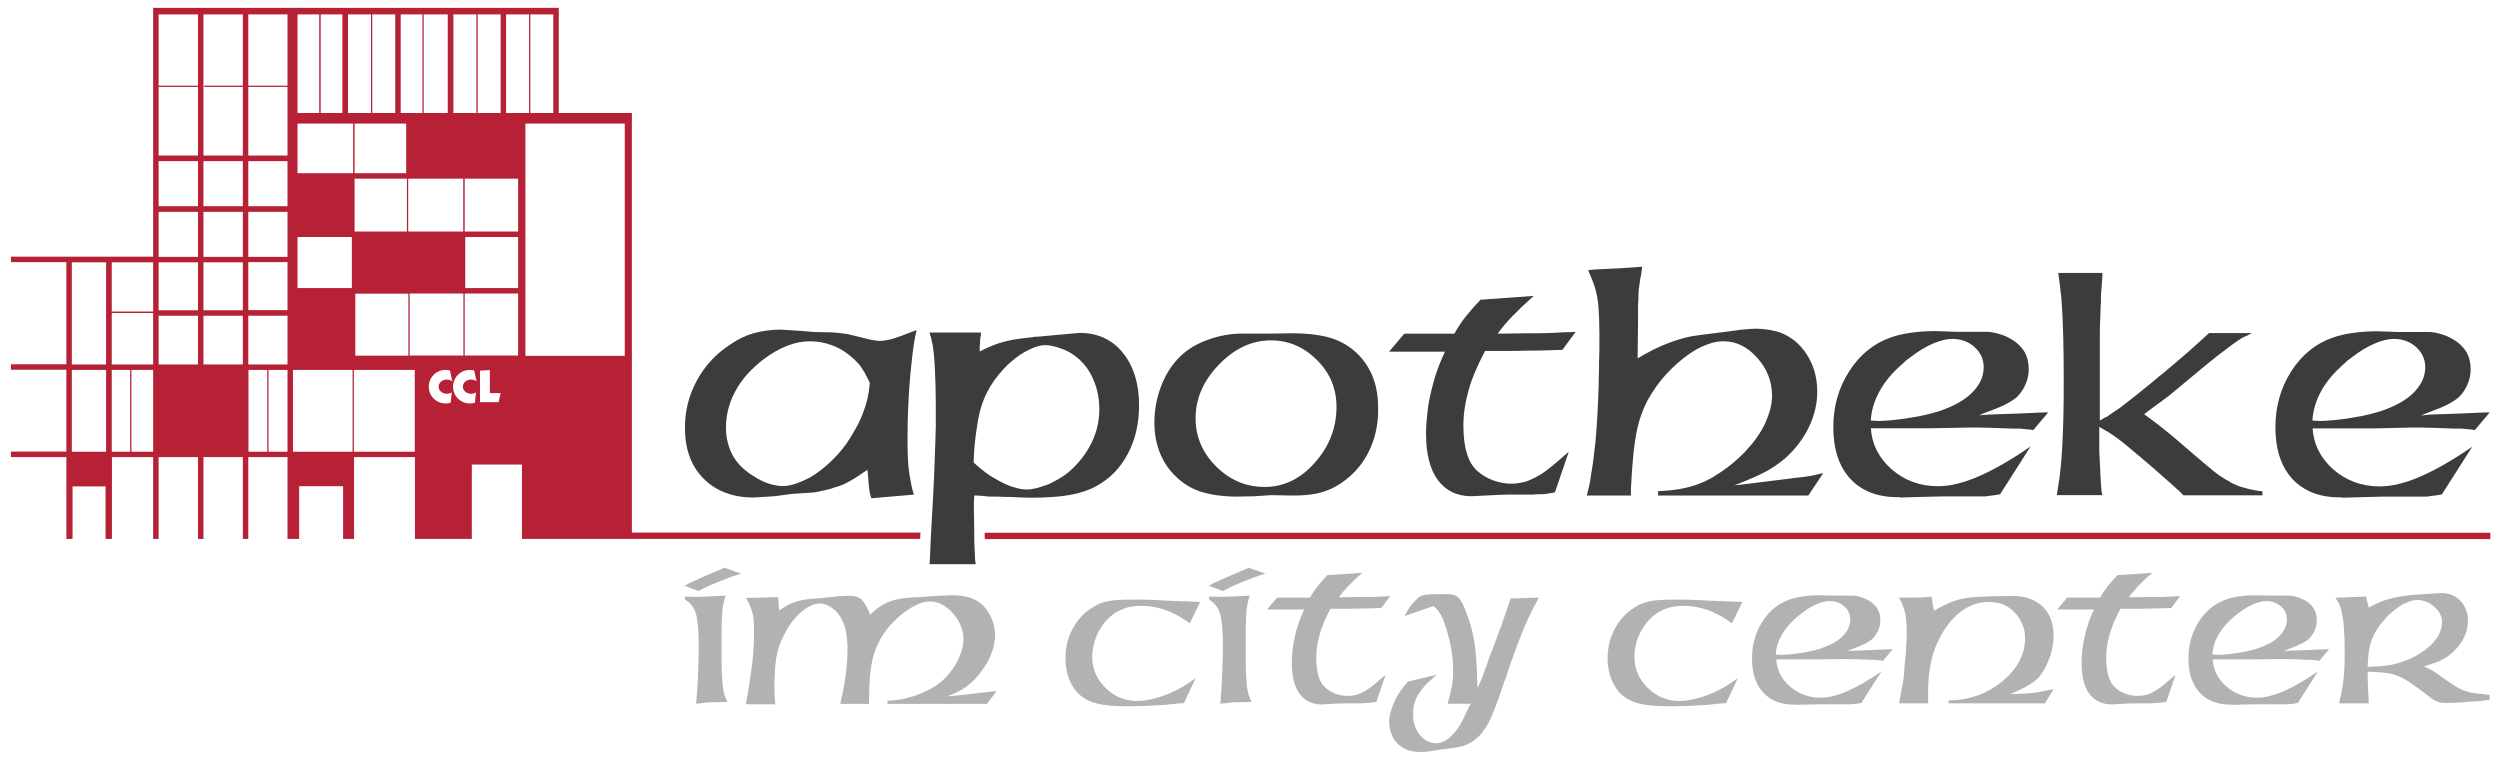 <?xml version="1.0" encoding="utf-8"?>
<!-- Generator: $$$/GeneralStr/196=Adobe Illustrator 27.6.0, SVG Export Plug-In . SVG Version: 6.00 Build 0)  -->
<svg version="1.1" id="Ebene_1" xmlns="http://www.w3.org/2000/svg" xmlns:xlink="http://www.w3.org/1999/xlink" x="0px" y="0px"
	 viewBox="0 0 1371.3 417.4" style="enable-background:new 0 0 1371.3 417.4;" xml:space="preserve">
<style type="text/css">
	.st0{fill:#3C3C3B;}
	.st1{fill:#B2B2B2;}
	.st2{fill:#B62136;}
</style>
<g>
	<path class="st0" d="M500.6,193.7c-0.5,4.1-0.9,8.2-1.3,12.3c-0.5,5.5-0.9,11.1-1.1,16.8c-0.3,5.7-0.4,11.7-0.4,18.1
		c0,4.8,0.1,8.9,0.3,12.3c0.2,3.4,0.6,6.5,1.2,9.5c0.2,1.4,0.5,2.8,0.8,4.2c0.3,1.4,0.7,2.9,1.2,4.4l-23.4,2
		c-0.1-0.6-0.3-1.1-0.4-1.6c-0.1-0.4-0.3-0.9-0.4-1.4c-0.2-1.2-0.4-2.5-0.5-3.8c-0.1-1.3-0.3-2.9-0.4-4.9l-0.4-3.9
		c-2.5,1.7-4.6,3.1-6.3,4.2c-1.7,1.1-3.4,2-5,2.9c-0.7,0.4-1.5,0.7-2.1,1c-0.7,0.3-1.4,0.6-2.1,0.8c-0.4,0.1-0.8,0.2-1.2,0.4
		c-0.4,0.1-0.9,0.2-1.4,0.4c-0.6,0.2-1.3,0.5-2.1,0.7c-0.8,0.2-1.6,0.4-2.3,0.6c-1.6,0.4-3.2,0.7-4.6,1c-1.5,0.3-2.7,0.5-3.5,0.5
		l-10.6,0.7l-10,1.3l-11.5,0.7c-11.4-0.1-20.5-3.6-27.3-10.5c-6.8-6.9-10.1-16.2-10.1-27.9c0-9.2,2.2-17.8,6.6-25.9
		c4.4-8.1,10.6-14.7,18.5-19.8c4.2-2.9,8.5-4.9,12.9-6.1c4.4-1.2,9.3-1.9,14.6-1.9l9.7,0.6l8.6,0.7l9.5,0.2c2.1,0.1,4.2,0.3,6.3,0.6
		c2.1,0.2,4.3,0.7,6.5,1.3l8.9,2.2l4.1,0.6c2.5,0,5.2-0.4,8.1-1.3c2.9-0.9,6.5-2.2,10.7-3.9l2.1-0.7
		C501.7,185.4,501.1,189.6,500.6,193.7z M475.2,206.2c-0.5-1.1-1.1-2.2-1.8-3.2c-0.9-1.5-1.8-2.8-2.8-3.8c-1-1.1-2-2.1-3.2-3.1
		c-0.2-0.2-0.5-0.4-0.7-0.6c-0.2-0.1-0.3-0.2-0.5-0.4c-2.9-2.5-6.2-4.4-10.1-5.8c-3.8-1.4-7.8-2.1-11.7-2.1c-4.2,0-8.5,0.8-12.7,2.5
		c-4.3,1.7-8.6,4.1-12.9,7.4c-6.8,5.2-12,11-15.4,17.4c-3.5,6.4-5.2,13.1-5.2,20.2c0,3.9,0.6,7.5,1.9,11c1.2,3.5,3,6.5,5.4,9.1
		c1.8,2,4,3.8,6.3,5.4c2.4,1.6,4.8,3,7.3,4.1c1.7,0.7,3.5,1.3,5.2,1.7c1.7,0.4,3.3,0.6,4.8,0.6c2.4,0,4.8-0.4,7.4-1.3
		c2.6-0.9,5.3-2.1,8-3.5c4-2.4,7.9-5.4,11.8-9.2c3.9-3.8,7.4-8,10.3-12.8c1.1-1.9,2.2-3.7,3.2-5.5c1-1.8,1.9-3.6,2.6-5.3
		c1.2-3,2.3-6,3.1-9.1c0.8-3.1,1.3-6.4,1.6-9.9C476.4,208.7,475.8,207.3,475.2,206.2z"/>
	<path class="st0" d="M537.9,184.6c-0.1,0.6-0.2,1.2-0.3,1.7c0,0.4,0,0.7,0,1.1s0,0.7,0,1.1c-0.1,0.4-0.2,0.8-0.2,1.2
		c0,0.4,0,0.9,0,1.4v1.7c2-1,3.8-1.9,5.5-2.6c1.7-0.7,3.3-1.4,4.9-1.9c2.3-0.7,4.9-1.4,7.5-1.9c2.7-0.5,6-0.9,10-1.3
		c0.6-0.1,1.2-0.2,1.9-0.3c0.6-0.1,1.2-0.1,1.9-0.1l6.5-0.6l16.5-1.5c9.9,0,17.9,3.6,23.8,10.9c5.9,7.3,8.9,16.9,8.9,28.9
		c0,9.8-2,18.6-6.1,26.4c-4.1,7.8-9.8,13.7-17.1,17.7c-4.3,2.4-9.2,4-14.7,5c-5.5,1-12.6,1.5-21.4,1.5c-0.9,0-2.4,0-4.5-0.1
		c-2.1-0.1-4.5-0.2-7.3-0.3c-1.4,0-2.8,0-4.3-0.1c-1.5-0.1-3-0.1-4.6-0.1c-1.4,0-2.5,0-3.3-0.1c-0.9-0.1-1.7-0.2-2.4-0.3
		c-0.6,0-1.3,0-2-0.1c-0.7-0.1-1.6-0.1-2.7-0.1l-0.2,4.1v3.7l0.2,12.7c0,2.7,0,5.1,0.1,7.2c0.1,2,0.2,4,0.3,5.9c0,0.7,0,1.4,0.1,2
		s0.2,1.3,0.3,2.1h-25.3l0.2-3.5l0.4-9.9l1.3-23.4c0.4-7.4,0.7-14.3,0.9-20.6c0.3-6.3,0.4-12.5,0.6-18.4c0-1.9,0-3.7,0-5.7
		s0-3.8,0-5.7c0-7.1-0.2-13.7-0.5-20c-0.3-6.3-0.8-10.9-1.4-14c-0.1-0.4-0.2-0.7-0.3-1c-0.1-0.3-0.1-0.7-0.1-1
		c-0.1-0.5-0.3-1.1-0.5-1.7c-0.2-0.6-0.4-1.4-0.7-2.2h28.3C538.1,183.2,538,184,537.9,184.6z M540.5,259.1c2.3,1.7,4.6,3.1,7,4.4
		c2.9,1.6,5.6,2.9,8.4,3.7c2.7,0.9,5.2,1.3,7.4,1.3c1.6,0,3.4-0.3,5.5-0.8c2-0.6,4.2-1.3,6.4-2.1c1.9-0.9,3.8-1.9,5.7-3
		c1.9-1.1,3.6-2.3,5.1-3.5c5.5-4.7,9.6-10,12.6-15.9c2.9-5.9,4.4-12.1,4.4-18.5c0-5.8-1-11.2-3.1-16.1c-2-4.9-4.9-8.9-8.5-12
		c-1.4-1.2-2.9-2.3-4.6-3.3c-1.7-0.9-3.4-1.7-5.3-2.3c-1.4-0.5-2.7-0.9-4.1-1.2c-1.4-0.3-2.7-0.5-3.9-0.5c-2,0-4.2,0.5-6.5,1.4
		c-2.3,0.9-4.8,2.2-7.3,3.8c-1.6,1.1-3.2,2.3-4.7,3.6c-1.6,1.3-3.1,2.8-4.6,4.4c-3.7,4-6.7,8.2-9,12.7c-2.3,4.5-3.9,9.5-4.9,15
		c-0.2,1.6-0.5,3.4-0.8,5.3c-0.3,1.9-0.6,3.9-0.8,5.9c-0.3,2.2-0.4,4.4-0.6,6.6c-0.1,2.2-0.2,4.1-0.2,5.7
		C536.1,255.6,538.2,257.4,540.5,259.1z"/>
	<path class="st0" d="M752,245.1c-2.8,6.6-6.9,12.3-12.4,16.9c-0.1,0.1-0.3,0.2-0.5,0.4c-0.2,0.1-0.3,0.2-0.5,0.4
		c-4.2,3.4-8.6,5.7-13.2,7.1c-4.6,1.4-10.2,2-16.9,1.9l-11.5-0.2l-8.9,0.6l-10.2,0.2c-7.8-0.1-14.3-1.1-19.5-2.8
		c-5.2-1.7-9.8-4.6-13.8-8.6c-3.7-3.6-6.5-7.9-8.5-12.9c-1.9-5-2.9-10.3-2.9-16c0-6.7,1.1-13.2,3.4-19.5s5.5-11.6,9.6-15.9
		c4-4.3,9.3-7.8,16-10.2c6.7-2.5,13.6-3.7,20.8-3.5h12.8l12.8-0.2c7.7,0,14.2,0.7,19.6,2.1c5.4,1.4,10.1,3.8,14,7
		c4.3,3.5,7.7,7.9,10.1,13.2c2.4,5.4,3.6,11.3,3.6,17.9C756.2,231,754.8,238.4,752,245.1z M722.4,197.5
		c-7.2-7.2-15.6-10.8-25.3-10.8c-10.4,0-19.9,4.4-28.5,13.3c-8.6,8.9-12.8,18.7-12.8,29.4c0,10.2,3.8,19,11.3,26.5
		c7.6,7.5,16.4,11.2,26.6,11.2c10.4,0,19.6-4.4,27.5-13.3c7.9-8.9,11.9-19.1,11.9-30.7C733.1,213.2,729.6,204.7,722.4,197.5z"/>
	<path class="st0" d="M829.8,173.2c-3.2,3.3-5.9,6.5-8.3,9.8h2.8l13.8-0.2c1.4,0,3.2,0,5.5,0c2.3,0,4.9-0.1,7.9-0.2
		c2.1-0.1,3.9-0.2,5.5-0.3c1.5-0.1,2.9-0.1,4-0.1l3.3-0.2l-7.3,9.9c-3.7,0.1-7,0.2-9.8,0.3c-2.8,0.1-5.5,0.1-8.1,0.1
		c-3.4,0.1-6.9,0.2-10.6,0.2s-8.4,0-13.9,0c-4.2,7.9-7.3,15.2-9.1,21.7c-1.8,6.5-2.8,12.9-2.8,19.1c0,6.1,0.6,11.2,1.9,15.3
		c1.2,4.2,3.1,7.3,5.6,9.6c2.5,2.2,5.3,4,8.6,5.2s6.6,1.9,10,1.9c1.6,0,3.2-0.1,4.7-0.4c1.5-0.2,3-0.6,4.5-1.1
		c2.2-0.9,4.5-2,6.8-3.4c2.3-1.4,4.7-3.2,7.2-5.3l6.3-5.4l2.2-1.9l-7.6,22.3c-0.8,0.1-1.4,0.2-1.9,0.3c-0.5,0.1-1,0.2-1.5,0.3
		c-0.7,0.1-1.5,0.2-2.3,0.3c-0.8,0.1-1.8,0.1-3.1,0.1c-0.6,0-1.3,0-2.1,0.1c-0.8,0.1-1.7,0.1-2.5,0.1c-1.2,0-2.4,0-3.5,0
		c-1.1,0-1.9,0-2.4,0h-6.9l-5.8,0.2l-14,0.7c-7.9-0.1-14-3.1-18.3-9c-4.3-5.9-6.4-14.4-6.4-25.4c0-2.6,0.1-5.2,0.4-7.9
		c0.2-2.7,0.6-5.3,0.9-7.9c0.9-5.1,2.1-10.1,3.6-15.1c1.5-5,3.4-9.6,5.5-14h-30.7l8.4-9.9h27.5c1.7-3.2,3.8-6.4,6.2-9.4
		c2.4-3,5.1-6.1,8.1-9.2l29.2-2.1C836.8,166.3,833,169.9,829.8,173.2z"/>
	<path class="st0" d="M900.2,150.6c-0.4,1.9-0.7,3.4-0.8,4.6c-0.2,1.2-0.3,1.9-0.3,2.1c0,0.1,0,0.2,0,0.4s-0.1,0.2-0.2,0.4
		c0,0.9,0,1.7-0.1,2.5s-0.1,1.8-0.1,3.1c0,0.6,0,1.3-0.1,2.1c-0.1,0.8-0.1,1.7-0.1,2.7c0,1.2,0,2.5,0,3.7c0,1.2,0,2.5,0,3.7
		l-0.2,17.9v2.8c5.8-3.6,11.6-6.5,17.3-8.6c5.7-2.2,11.2-3.6,16.6-4.2l10.2-1.3l8.6-1.1c2.5-0.4,4.8-0.7,6.9-0.8
		c2.1-0.2,3.8-0.3,5.2-0.3c2.5,0,4.9,0.2,7.3,0.6c2.3,0.4,4.4,0.9,6.1,1.5c6.2,2.4,11.1,6.5,14.8,12.4c3.7,5.9,5.5,12.6,5.5,20
		c0,6.1-1.3,12.1-3.9,18c-2.6,5.9-6.3,11.3-11.2,16.2c-2.3,2.4-5.1,4.6-8.4,6.8c-3.2,2.2-6.9,4.1-11,5.9c-1.2,0.5-2.7,1.1-4.4,1.9
		c-1.7,0.7-3.9,1.6-6.6,2.6l8-0.9l19.3-2.4c2-0.2,3.7-0.5,5.3-0.7c1.5-0.2,3-0.3,4.4-0.5c1-0.1,2-0.2,2.9-0.4
		c0.9-0.1,1.8-0.2,2.7-0.4c1-0.2,2-0.5,3-0.7c1-0.2,2-0.4,3.2-0.7l-8.2,12.3h-82.4v-2.4c5.6-0.2,10.3-0.8,14.1-1.6
		c3.8-0.8,7.6-2,11.2-3.6c1-0.5,2-1,3.2-1.6c1.1-0.6,2.2-1.2,3.3-2c5.9-3.6,11.2-7.9,15.9-12.8c4.7-5,8.3-10,10.9-15.3
		c1.2-2.7,2.2-5.4,2.9-8c0.7-2.6,1-5.1,1-7.4c0-7.8-2.7-14.8-8.1-20.8c-5.4-6.1-11.6-9.1-18.5-9.1c-2.5,0-5.1,0.4-7.7,1.3
		c-2.7,0.9-5.4,2.1-8.1,3.7c-4.3,2.6-8.6,6-12.8,10.1c-4.2,4.1-7.9,8.7-11,13.8c-0.5,0.9-1,1.7-1.5,2.5c-0.5,0.8-0.9,1.6-1.3,2.5
		c-2.1,4.2-3.7,8.7-4.8,13.5c-1.1,4.8-2,10.9-2.6,18.5c-0.3,3-0.4,5.6-0.6,7.8c-0.1,2.2-0.2,4.5-0.4,6.7c0,0.6,0,1.3,0,2
		c0,0.7,0,1.5,0,2.2h-24.2c0.5-1.9,0.9-3.7,1.3-5.4c0.4-1.7,0.7-3.5,0.9-5.2c0.5-3,1-6,1.4-9.1c0.4-3.1,0.8-6.6,1.2-10.4
		c0.4-4.3,0.7-9.1,1-14.1c0.3-5.1,0.5-10.5,0.7-16.4c0-1.9,0-3.9,0.1-6c0.1-2.2,0.1-4.4,0.1-6.6c0.1-2.7,0.2-5.5,0.2-8.2
		c0-2.7,0-5.1,0-7.3c0-6.1-0.2-10.9-0.5-14.6c-0.3-3.7-0.9-7.1-1.8-10.3c-0.5-1.6-1-3.2-1.7-4.8c-0.6-1.6-1.4-3.3-2.2-5.2l3.7-0.4
		l12.8-0.6l13.2-0.9L900.2,150.6z"/>
	<path class="st0" d="M1090.9,227.4l16.9-0.6l13.8-0.6h1.9l-8.2,9.7c-0.7-0.1-1.4-0.2-2-0.3c-0.6-0.1-1.1-0.1-1.6-0.1
		c-0.8-0.1-1.6-0.2-2.5-0.3c-0.9-0.1-2.2-0.1-3.8-0.1c-1.2,0-2.7,0-4.4-0.1c-1.7-0.1-4.3-0.2-7.9-0.3c-4.1-0.1-6.9-0.2-8.5-0.2
		c-1.6,0-2.6,0-3.3,0l-21.6,0.4h-33.5c0.6,8.9,4.5,16.5,11.5,22.6c7.1,6.1,15.5,9.2,25.3,9.2c6.6,0,14-1.8,22.3-5.4
		c8.3-3.6,17.8-9,28.5-16.4l-16.7,26.2c-1.4,0.2-2.6,0.4-3.6,0.6c-1,0.1-2.1,0.2-3.1,0.4c-0.7,0.1-1.4,0.2-2,0.2c-0.6,0-1.3,0-2.1,0
		c-0.4,0-0.7,0-1.1,0c-0.4,0-0.8,0-1.1,0h-14.3h-4.8l-8.6,0.2l-14,0.4c-0.2-0.1-0.5-0.2-0.8-0.2s-0.6,0-0.8,0
		c-11,0-19.7-3.4-25.9-10.1c-6.2-6.8-9.3-16.2-9.3-28.4c0-11.3,2.9-21.5,8.7-30.5c5.8-9.1,13.4-15.3,22.8-18.6
		c3.1-1.1,6.8-2,11.2-2.6c4.3-0.6,8.8-0.9,13.4-0.9l5.8,0.2l5,0.2h3.9h13.4c1,0,2,0.1,3.1,0.3c1.1,0.2,2.2,0.5,3.4,0.8
		c2.2,0.6,4.4,1.5,6.5,2.7c2.1,1.2,3.9,2.6,5.4,4.2c1.6,1.7,2.8,3.6,3.5,5.7c0.7,2,1.1,4.4,1.1,7c0,2.7-0.6,5.4-1.7,8
		c-1.1,2.6-2.7,5-4.8,7.1c-1.4,1.2-3.4,2.5-6,3.9c-2.7,1.4-6.4,2.9-11.1,4.6l-3.7,1.5L1090.9,227.4z M1030.4,230.9
		c2.3,0,5-0.2,8.1-0.5c3-0.3,6.1-0.7,9-1.2c3.5-0.5,6.9-1.2,10.2-2c3.3-0.8,6.3-1.7,8.8-2.7c6.9-2.6,12.3-5.9,16-9.9
		c3.7-4,5.6-8.4,5.6-13.2c0-4.3-1.7-8-5-11c-3.3-3-7.4-4.5-12.3-4.5c-3.1,0-6.6,0.9-10.6,2.6c-4,1.7-8,4.2-12.1,7.3
		c-1.2,0.9-2.5,1.8-3.6,2.9c-1.2,1.1-2.4,2.1-3.6,3.3c-4.5,4.2-8,8.8-10.5,13.7c-2.5,4.9-4,9.9-4.2,15L1030.4,230.9z"/>
	<path class="st0" d="M1153,154.1c-0.1,1.1-0.2,2.2-0.2,3.2c-0.1,1.1-0.2,2.2-0.3,3.3c-0.1,1.1-0.1,2.5-0.1,4.1c0,0.9,0,1.8-0.1,2.7
		c-0.1,0.9-0.1,1.9-0.1,2.9c-0.1,2.6-0.2,5.2-0.3,7.7s-0.1,4.7-0.1,6.4v46.3c0.9-0.5,1.6-0.9,2.2-1.3c0.6-0.4,1.2-0.7,1.9-0.9
		c0.1-0.1,0.3-0.2,0.5-0.4c0.2-0.1,0.3-0.2,0.5-0.4c0.7-0.5,1.6-1.1,2.5-1.7c0.9-0.6,2-1.4,3.3-2.2c2.1-1.6,4.6-3.6,7.6-5.9
		c3-2.4,6-4.8,9.1-7.3c0.3-0.2,0.5-0.5,0.8-0.7c0.3-0.2,0.6-0.4,0.8-0.7c1.1-0.9,2.3-1.8,3.4-2.8c1.2-1,2.3-1.9,3.5-2.8
		c0.4-0.4,0.8-0.7,1.2-1.1c0.4-0.4,0.9-0.7,1.4-1.1c3-2.5,6-5.1,9.1-7.8c3.1-2.7,6.4-5.7,9.9-8.9l2.2-2h23.8
		c-0.5,0.1-0.9,0.3-1.3,0.5c-0.4,0.2-0.8,0.4-1.1,0.7c-0.6,0.2-1.2,0.5-1.7,0.7c-0.5,0.2-1,0.5-1.5,0.7c-1.2,0.7-2.5,1.6-3.9,2.6
		c-1.4,1-3.1,2.2-5,3.7c-3.6,2.7-6.9,5.3-10,7.8c-3,2.5-5.8,4.8-8.3,6.9l-13,10.8l-11.4,8.4l-2.2,1.7l2.6,1.9c1.5,1.1,2.8,2.1,4,3
		c1.2,0.9,2.3,1.7,3.3,2.6c0.2,0.1,0.4,0.2,0.6,0.4c0.1,0.1,0.2,0.2,0.4,0.4c1.6,1.2,3.3,2.6,5.2,4.2c1.9,1.6,4.2,3.6,7.1,6.1
		c6.7,5.8,11.7,10,14.9,12.6c3.2,2.6,6.1,4.4,8.7,5.7c0.2,0.2,0.6,0.5,0.9,0.7c0.4,0.2,0.8,0.3,1.1,0.5c0.8,0.4,1.7,0.7,2.6,1.1
		c0.8,0.4,1.7,0.7,2.6,0.9c1.6,0.5,3.3,0.9,5.1,1.3c1.8,0.4,3.8,0.7,5.8,0.9v2.2h-43.3c-0.6-0.6-1.2-1.2-1.9-1.9
		c-0.6-0.6-1.2-1.2-1.9-1.7c-0.1-0.1-0.2-0.2-0.4-0.4c-0.1-0.1-0.3-0.2-0.4-0.4c-2.1-1.9-4.4-3.9-6.8-6c-2.4-2.2-5.7-5-10-8.7
		c-5.1-4.3-9.1-7.7-12-10c-2.9-2.3-5.7-4.2-8.3-5.9c-0.5-0.2-1-0.5-1.5-0.8c-0.5-0.3-1-0.7-1.7-1c-0.1-0.1-0.3-0.2-0.6-0.4
		c-0.3-0.1-0.5-0.2-0.7-0.4V246c0,0.7,0,1.9,0.1,3.3c0.1,1.5,0.2,3.7,0.3,6.5c0.1,1.5,0.2,2.9,0.2,4.1s0.1,2.3,0.2,3.2
		c0,1.4,0.1,2.5,0.2,3.5c0.1,1,0.2,1.9,0.2,2.8c0.1,0.4,0.2,0.7,0.3,1.1c0.1,0.4,0.1,0.7,0.1,1.1h-24.9c0.2-1.5,0.5-2.9,0.7-4.4
		c0.2-1.4,0.4-2.9,0.7-4.4c0.9-7,1.5-14.4,1.8-22.5c0.4-8,0.6-18.2,0.6-30.6c0-10.2-0.1-18.9-0.3-26.2c-0.2-7.3-0.5-13.8-1-19.5
		c0-0.6,0-1.2-0.1-1.9s-0.2-1.2-0.3-1.7c-0.1-1.5-0.3-3-0.5-4.7c-0.2-1.6-0.5-3.6-0.8-6h24.2C1153.3,151.6,1153.1,153,1153,154.1z"
		/>
	<path class="st0" d="M1333.1,227.4l16.9-0.6l13.8-0.6h1.9l-8.2,9.7c-0.7-0.1-1.4-0.2-2-0.3c-0.6-0.1-1.1-0.1-1.6-0.1
		c-0.7-0.1-1.6-0.2-2.5-0.3c-0.9-0.1-2.2-0.1-3.8-0.1c-1.2,0-2.7,0-4.4-0.1c-1.7-0.1-4.3-0.2-7.9-0.3c-4.1-0.1-6.9-0.2-8.5-0.2
		c-1.6,0-2.6,0-3.3,0L1302,235h-33.5c0.6,8.9,4.5,16.5,11.5,22.6c7.1,6.1,15.5,9.2,25.3,9.2c6.6,0,14-1.8,22.3-5.4
		c8.3-3.6,17.8-9,28.5-16.4l-16.7,26.2c-1.4,0.2-2.6,0.4-3.6,0.6c-1.1,0.1-2.1,0.2-3.1,0.4c-0.7,0.1-1.4,0.2-2,0.2s-1.3,0-2,0
		c-0.4,0-0.8,0-1.1,0c-0.4,0-0.7,0-1.1,0h-14.3h-4.8l-8.6,0.2l-13.9,0.4c-0.3-0.1-0.5-0.2-0.8-0.2c-0.3,0-0.6,0-0.8,0
		c-11,0-19.7-3.4-25.9-10.1c-6.2-6.8-9.3-16.2-9.3-28.4c0-11.3,2.9-21.5,8.6-30.5c5.8-9.1,13.4-15.3,22.8-18.6
		c3.1-1.1,6.8-2,11.2-2.6c4.3-0.6,8.8-0.9,13.4-0.9l5.8,0.2l5,0.2h3.9h13.4c1,0,2,0.1,3.2,0.3c1.1,0.2,2.2,0.5,3.3,0.8
		c2.2,0.6,4.4,1.5,6.5,2.7c2.1,1.2,3.9,2.6,5.4,4.2c1.6,1.7,2.8,3.6,3.5,5.7c0.7,2,1.1,4.4,1.1,7c0,2.7-0.6,5.4-1.7,8
		c-1.1,2.6-2.7,5-4.8,7.1c-1.4,1.2-3.4,2.5-6,3.9c-2.7,1.4-6.4,2.9-11.1,4.6l-3.7,1.5L1333.1,227.4z M1272.6,230.9
		c2.3,0,5.1-0.2,8.1-0.5c3-0.3,6.1-0.7,9-1.2c3.5-0.5,6.9-1.2,10.2-2c3.3-0.8,6.3-1.7,8.8-2.7c6.9-2.6,12.3-5.9,16-9.9
		c3.7-4,5.6-8.4,5.6-13.2c0-4.3-1.7-8-5-11c-3.3-3-7.4-4.5-12.3-4.5c-3.1,0-6.6,0.9-10.6,2.6c-4,1.7-8,4.2-12.1,7.3
		c-1.2,0.9-2.5,1.8-3.6,2.9c-1.2,1.1-2.4,2.1-3.6,3.3c-4.5,4.2-8,8.8-10.5,13.7c-2.5,4.9-3.9,9.9-4.2,15L1272.6,230.9z"/>
</g>
<g>
	<path class="st1" d="M401.7,316.2c-1.6,0.5-3,1.1-4.4,1.7c-2.9,1.1-5.4,2.1-7.7,3.1c-2.3,1-4.4,2.1-6.4,3.2l-7.8-2.9
		c0.3-0.2,0.6-0.3,1-0.5c0.3-0.2,0.7-0.3,1-0.5c0.1-0.1,0.2-0.1,0.3-0.2c0.1,0,0.2-0.1,0.3-0.2c1.1-0.5,2.4-1.1,3.8-1.7
		s3.3-1.5,5.8-2.6c2.4-1.1,4.1-1.8,5.3-2.3c1.2-0.5,2.2-0.9,3.1-1.3c0.2-0.1,0.5-0.2,0.7-0.3c0.2-0.1,0.5-0.2,0.7-0.3l9.2,3.3
		C404.9,315.1,403.3,315.6,401.7,316.2z M397.6,327.8c-0.1,0.4-0.2,0.7-0.2,1c-0.6,2-1,4.2-1.2,6.6c-0.2,2.3-0.3,5.4-0.4,9.3v16.8
		c0,4.5,0.1,8.4,0.4,11.8c0.2,3.4,0.6,5.9,1.1,7.5c0.1,0.1,0.1,0.2,0.1,0.3c0,0.1,0,0.3,0.1,0.4c0.1,0.1,0.1,0.2,0.2,0.4
		c0,0.2,0.1,0.3,0.2,0.4c0.1,0.4,0.2,0.8,0.4,1.2c0.2,0.4,0.5,0.9,0.8,1.5l-2.4,0.1l-5.9,0.1c-1.1,0-2.2,0.1-3.5,0.2
		c-1.3,0.1-3.1,0.3-5.5,0.6c0.1-0.7,0.2-1.4,0.2-1.9c0.1-0.5,0.1-1.1,0.1-1.7c0.1-0.2,0.1-0.5,0.1-0.8c0-0.3,0-0.6,0-0.9
		c0.1-0.4,0.1-0.9,0.2-1.4c0-0.5,0.1-1.1,0.1-1.8c0-0.7,0-1.4,0.1-2.2c0-0.8,0.1-1.7,0.2-2.6c0-1,0-2,0.1-3.1c0-1.1,0.1-2.2,0.1-3.3
		c0.1-2,0.1-3.9,0.2-5.8c0-1.9,0.1-3.5,0.1-4.8c0-9-0.5-15.3-1.5-18.8c-1-3.6-3-6.2-6.1-8v-1.7l5.9,0.2l6.1-0.2l8.4-0.4l2.1-0.1
		C397.8,327.1,397.7,327.4,397.6,327.8z"/>
	<path class="st1" d="M427.1,331.7l0.2,2.1v1.1c1.1-0.8,2.2-1.5,3.2-2.1c1-0.6,2-1.1,2.9-1.6c1.9-0.8,3.9-1.4,5.9-1.9
		c2.1-0.4,4.8-0.8,8-1c0.5-0.1,0.9-0.1,1.3-0.1s0.7,0,1-0.1c0.2,0,0.3,0,0.4,0c0.1,0,0.2,0,0.4,0c0.6-0.1,1.2-0.2,1.8-0.2
		c0.6-0.1,1.4-0.2,2.2-0.2c0.5-0.1,1-0.1,1.5-0.2c0.5,0,1-0.1,1.6-0.2c1.6-0.2,3.2-0.3,4.8-0.4c1.6-0.1,2.7-0.1,3.6-0.1
		c2.4,0,4.4,0.5,5.8,1.4c1.4,0.9,2.7,2.7,3.9,5.3c0.3,0.5,0.6,1,0.9,1.7c0.2,0.6,0.5,1.3,0.7,2c0.7-0.7,1.3-1.2,2-1.8
		c0.6-0.5,1.3-1,1.8-1.5c3.1-2.4,6.4-4,10-4.9c3.5-0.9,8.3-1.4,14.3-1.5c0.4,0,0.8,0,1-0.1c0.3,0,0.6-0.1,0.9-0.1c0.1,0,0.2,0,0.2,0
		c0.1,0,0.2,0,0.2,0c0.4,0,0.9,0,1.4-0.1c0.5,0,1.2-0.1,2-0.2l11-0.5c4.6,0,8.4,0.6,11.5,1.9c3.1,1.3,5.7,3.3,7.7,6.1
		c1.5,2,2.6,4.2,3.4,6.6c0.8,2.4,1.2,4.9,1.2,7.5c0,1.7-0.2,3.5-0.6,5.3c-0.4,1.8-1,3.7-1.8,5.6c-0.7,1.6-1.4,3.1-2.3,4.6
		c-0.9,1.5-1.9,3-3.1,4.5c-0.2,0.2-0.3,0.3-0.5,0.6c-0.2,0.2-0.3,0.4-0.4,0.7c-2.4,2.9-4.9,5.2-7.5,7.1c-2.7,1.8-6,3.5-10,5
		c0.8-0.1,1.5-0.1,2.1-0.2c0.6,0,1.2-0.1,1.8-0.2c0.1,0,0.2,0,0.3,0s0.2,0,0.3,0c1.3-0.2,2.8-0.3,4.5-0.5c1.7-0.2,4.3-0.4,7.8-0.9
		l7.5-0.9l2.8-0.2l-5.4,7h-54.5v-1.7c2.1-0.1,4.2-0.3,6.4-0.6c2.1-0.3,4.2-0.8,6.4-1.5c1.1-0.3,2.1-0.7,3.2-1
		c1.1-0.4,2.1-0.8,3.2-1.3c3.1-1.3,5.8-2.8,8.1-4.4c2.3-1.6,4.4-3.6,6.3-5.9c1.2-1.4,2.3-2.9,3.3-4.4c1-1.6,1.8-3.1,2.4-4.7
		c0.8-1.7,1.4-3.4,1.8-5.1c0.4-1.7,0.6-3.2,0.6-4.6c0-0.1,0-0.1,0-0.2c0,0,0-0.1,0-0.2c-0.1-5.2-2.1-9.9-5.9-14.2
		c-3.9-4.3-8.1-6.4-12.7-6.4c-1.7,0-3.6,0.4-5.6,1.2s-4.1,1.9-6.2,3.3c-2.4,1.6-4.8,3.6-7.2,5.9c-2.4,2.3-4.4,4.7-6.2,7.4
		c-2.9,4.3-5,9.1-6.2,14.5c-1.2,5.4-1.8,12.7-1.8,21.7v2.2h-15.8c1.1-4.6,1.9-8.7,2.5-12.5c0.6-3.8,1-7.4,1.3-11
		c0-1.1,0-2.1,0.1-3.1c0-1,0.1-2,0.1-3.1c0-4.3-0.4-7.9-1.1-11c-0.7-3.1-1.9-5.7-3.5-8c-0.9-1.3-2-2.5-3.2-3.4
		c-1.2-1-2.4-1.7-3.7-2.2c-0.7-0.2-1.3-0.4-2-0.6c-0.6-0.2-1.3-0.2-1.8-0.2c-1.1,0-2.4,0.2-3.6,0.7c-1.3,0.5-2.6,1.1-3.9,2
		c-2,1.4-4.1,3.2-6.1,5.5c-2,2.3-3.7,4.8-5.2,7.7c-0.3,0.7-0.7,1.3-1,1.9c-0.3,0.6-0.6,1.2-0.9,1.8c-1.6,3.4-2.6,7-3.2,10.9
		c-0.6,3.9-0.9,9-0.9,15.4c0,1.6,0,3,0.1,4.1c0,1.1,0.1,2.1,0.2,3.1c0,0.3,0,0.7,0.1,1c0,0.4,0.1,0.8,0.2,1.2h-16.3l0.4-2.1
		c1.4-7.6,2.4-14.4,3.1-20.4c0.7-6,1-11.5,1-16.6c0-3.4-0.1-6.2-0.4-8.3c-0.2-2.1-0.7-4-1.5-5.7c-0.2-0.8-0.6-1.6-1-2.5
		c-0.5-0.8-1-1.7-1.5-2.7l17.6-0.5L427.1,331.7z"/>
	<path class="st1" d="M652.6,341.9c-1.7-1.2-3.4-2.3-5.1-3.4c-1.7-1-3.4-1.9-5.1-2.6c-2.7-1.2-5.4-2.1-8.1-2.7
		c-2.7-0.6-5.6-0.9-8.5-0.9c-3.8,0-7.2,0.6-10.3,1.9c-3.1,1.3-5.9,3.2-8.3,5.8c-2,2.1-3.7,4.6-5.1,7.4c-1.3,2.8-2.2,5.7-2.6,8.7
		c-0.2,0.7-0.3,1.3-0.3,2c0,0.7-0.1,1.4-0.1,2c0,6.7,2.4,12.4,7.3,17.2c4.8,4.8,10.7,7.2,17.4,7.2c2.3,0,4.8-0.3,7.5-0.9
		c2.7-0.6,5.5-1.4,8.3-2.5c2.9-1.1,5.8-2.5,8.6-4.1c2.8-1.6,5.3-3.3,7.7-5.2l-6.5,13.9l-2.4,0.1l-8.4,0.9c-2.3,0.1-4.8,0.2-7.4,0.4
		c-2.6,0.2-5.3,0.2-8,0.2c-1.1,0.1-2.1,0.1-3.1,0.1c-1,0-2.1,0-3.1,0c-6,0-11-0.5-14.9-1.4c-3.9-0.9-7.1-2.5-9.7-4.7
		c-2.5-2.2-4.5-5.1-5.9-8.6c-1.4-3.6-2.1-7.4-2.1-11.6c0-6.3,1.5-12,4.5-17.2c3-5.2,7.1-9.1,12.3-11.8c0.1-0.1,0.2-0.1,0.2-0.2
		c0.1,0,0.2-0.1,0.2-0.1c2.3-1.1,4.8-1.9,7.6-2.3c2.8-0.4,7-0.6,12.4-0.6c0.4,0,0.8,0,1.2,0c0.4,0,0.8,0,1.2,0c2,0,4.1,0,6.5,0.1
		c2.4,0.1,5.7,0.2,10,0.5l14,0.5l3.8,0.2L652.6,341.9z"/>
	<path class="st1" d="M689.3,316.2c-1.6,0.5-3,1.1-4.4,1.7c-2.9,1.1-5.4,2.1-7.7,3.1c-2.3,1-4.4,2.1-6.4,3.2l-7.8-2.9
		c0.3-0.2,0.6-0.3,1-0.5c0.3-0.2,0.7-0.3,1-0.5c0.1-0.1,0.2-0.1,0.3-0.2c0.1,0,0.2-0.1,0.3-0.2c1.1-0.5,2.4-1.1,3.8-1.7
		c1.4-0.7,3.3-1.5,5.8-2.6c2.4-1.1,4.1-1.8,5.3-2.3c1.2-0.5,2.2-0.9,3.1-1.3c0.2-0.1,0.5-0.2,0.7-0.3c0.2-0.1,0.5-0.2,0.7-0.3
		l9.2,3.3C692.5,315.1,690.8,315.6,689.3,316.2z M685.1,327.8c-0.1,0.4-0.2,0.7-0.2,1c-0.6,2-1,4.2-1.2,6.6
		c-0.2,2.3-0.3,5.4-0.4,9.3v16.8c0,4.5,0.1,8.4,0.4,11.8c0.2,3.4,0.6,5.9,1.1,7.5c0.1,0.1,0.1,0.2,0.1,0.3c0,0.1,0,0.3,0.1,0.4
		c0.1,0.1,0.1,0.2,0.2,0.4c0,0.2,0.1,0.3,0.2,0.4c0.1,0.4,0.2,0.8,0.4,1.2c0.2,0.4,0.5,0.9,0.8,1.5l-2.4,0.1l-5.9,0.1
		c-1.1,0-2.2,0.1-3.5,0.2c-1.3,0.1-3.1,0.3-5.5,0.6c0.1-0.7,0.2-1.4,0.2-1.9c0.1-0.5,0.1-1.1,0.1-1.7c0.1-0.2,0.1-0.5,0.1-0.8
		c0-0.3,0-0.6,0-0.9c0.1-0.4,0.1-0.9,0.2-1.4c0-0.5,0.1-1.1,0.1-1.8c0-0.7,0-1.4,0.1-2.2c0-0.8,0.1-1.7,0.2-2.6c0-1,0-2,0.1-3.1
		c0-1.1,0.1-2.2,0.1-3.3c0.1-2,0.1-3.9,0.2-5.8c0-1.9,0.1-3.5,0.1-4.8c0-9-0.5-15.3-1.5-18.8c-1-3.6-3-6.2-6.1-8v-1.7l5.9,0.2
		l6.1-0.2l8.4-0.4l2.1-0.1C685.3,327.1,685.2,327.4,685.1,327.8z"/>
	<path class="st1" d="M739.8,321.2c-2.1,2.2-3.9,4.3-5.4,6.4h1.8l9.1-0.1c0.9,0,2.1,0,3.6,0c1.5,0,3.2,0,5.2-0.1
		c1.4-0.1,2.6-0.1,3.6-0.2c1,0,1.9-0.1,2.6-0.1l2.2-0.1l-4.8,6.5c-2.4,0.1-4.6,0.1-6.4,0.2c-1.8,0-3.6,0.1-5.3,0.1
		c-2.2,0.1-4.5,0.1-7,0.1c-2.4,0-5.5,0-9.2,0c-2.8,5.2-4.8,10-6,14.3s-1.8,8.5-1.8,12.5c0,4,0.4,7.4,1.2,10.1c0.8,2.7,2,4.8,3.7,6.3
		c1.6,1.5,3.5,2.6,5.6,3.4c2.1,0.8,4.3,1.2,6.6,1.2c1.1,0,2.1-0.1,3.1-0.2c1-0.2,2-0.4,2.9-0.7c1.5-0.6,3-1.3,4.5-2.3
		c1.5-0.9,3.1-2.1,4.7-3.5l4.2-3.6l1.5-1.2l-5,14.7c-0.5,0.1-0.9,0.1-1.2,0.2c-0.3,0-0.6,0.1-1,0.2c-0.5,0.1-1,0.1-1.5,0.2
		c-0.5,0-1.2,0.1-2,0.1c-0.4,0-0.9,0-1.4,0.1c-0.5,0-1.1,0.1-1.7,0.1c-0.8,0-1.6,0-2.3,0s-1.3,0-1.6,0h-4.5l-3.8,0.1l-9.2,0.5
		c-5.2-0.1-9.2-2.1-12-5.9c-2.8-3.9-4.2-9.4-4.2-16.7c0-1.7,0.1-3.4,0.2-5.2c0.2-1.8,0.4-3.5,0.6-5.2c0.6-3.3,1.4-6.7,2.4-9.9
		c1-3.3,2.2-6.3,3.6-9.2H695l5.5-6.5h18.1c1.1-2.1,2.5-4.2,4.1-6.2c1.6-2,3.4-4,5.3-6.1l19.2-1.3C744.4,316.6,741.9,319,739.8,321.2
		z"/>
	<path class="st1" d="M842.6,330.7c-0.4,0.7-0.8,1.4-1.2,2.1c-0.2,0.3-0.3,0.7-0.5,1c-0.2,0.3-0.4,0.7-0.6,1.1
		c-1.2,2.4-2.6,5.5-4.2,9.2c-1.5,3.7-3.1,7.7-4.7,12c-0.8,2.2-1.6,4.4-2.4,6.7c-0.8,2.2-1.6,4.5-2.3,6.8c-0.2,0.6-0.3,1.1-0.5,1.7
		c-0.2,0.6-0.4,1.1-0.7,1.7c0,0.1,0,0.2-0.1,0.3c0,0.1-0.1,0.2-0.2,0.3c-0.9,2.8-1.8,5.4-2.7,8c-0.9,2.5-1.7,4.6-2.3,6.2
		c-0.7,1.7-1.3,3.2-1.8,4.6c-0.6,1.3-1.1,2.5-1.7,3.6c-0.5,1-1,1.9-1.5,2.7c-0.5,0.8-1.1,1.6-1.7,2.4c-0.2,0.2-0.3,0.5-0.5,0.7
		c-0.2,0.2-0.4,0.4-0.5,0.7c-0.2,0.2-0.5,0.5-0.7,0.7c-0.2,0.2-0.4,0.5-0.7,0.7c-2,2-4.2,3.5-6.5,4.5c-2.3,1-5.4,1.7-9.2,2.1
		l-5.5,0.7l-7.1,1.1l-4.2,0.2c-5.1-0.1-9.1-1.7-12.1-4.7c-3-3.1-4.5-7.2-4.5-12.3c0-1.6,0.3-3.5,0.9-5.4c0.6-2,1.3-3.9,2.2-5.8
		c0.9-1.9,2-3.7,3.2-5.5c1.3-1.8,2.6-3.5,4.1-5l15.8-3.7c-1.9,1.5-3.5,3-5,4.4c-1.5,1.4-2.7,2.8-3.7,4.2c-1.6,2-2.7,4.1-3.4,6.2
		c-0.7,2.1-1,4.4-1,7c0,4.4,1.2,8.1,3.7,11.2s5.5,4.6,9.1,4.6c0.9,0,1.8-0.2,2.8-0.5c0.9-0.3,1.9-0.8,2.7-1.3
		c0.9-0.7,1.8-1.4,2.8-2.3c0.9-0.9,1.9-1.9,2.7-3.1c0.2-0.2,0.3-0.3,0.4-0.5c0.1-0.2,0.3-0.4,0.4-0.6c0.8-1.1,1.7-2.6,2.6-4.4
		c0.9-1.8,2-4.2,3.4-7.2l1-1.8h-12.7c0.8-2.7,1.4-5,1.8-6.8c0.4-1.8,0.7-3.6,1-5.3c0.1-0.9,0.1-1.8,0.2-2.8c0-1,0.1-2,0.1-3.2
		c0-2-0.1-4-0.3-6.1c-0.2-2.1-0.5-4.3-0.9-6.5c-0.5-2.8-1.1-5.5-1.9-8.2c-0.8-2.7-1.6-5.2-2.5-7.5c-0.1-0.2-0.1-0.3-0.2-0.4
		c0-0.1-0.1-0.3-0.2-0.4c-0.4-0.9-0.8-1.7-1.3-2.4c-0.4-0.7-1-1.4-1.5-2c-0.2-0.3-0.5-0.7-0.9-1c-0.3-0.3-0.6-0.7-1-1l-15.9,5.5
		c0.1-0.2,0.2-0.5,0.3-0.7c0.1-0.2,0.2-0.4,0.3-0.5c0.4-0.7,0.8-1.4,1.1-2c0.3-0.6,0.7-1.1,1.2-1.7c0.4-0.7,0.9-1.3,1.5-2
		c0.6-0.7,1.2-1.3,2-2.1c0.1-0.1,0.1-0.1,0.2-0.2c0,0,0.1-0.1,0.1-0.2c1.1-1.1,2.3-1.8,3.8-2.1c1.5-0.3,4-0.5,7.5-0.5h4.4
		c2.3-0.1,4.1,0.2,5.4,0.7c1.3,0.6,2.5,1.8,3.5,3.7c0.6,1,1.1,2.2,1.7,3.6c0.6,1.4,1.2,3,1.8,4.9c0.2,0.4,0.3,0.8,0.4,1.2
		c0.1,0.4,0.3,0.8,0.4,1.2c1.4,4.3,2.4,8.9,3,13.8c0.6,4.9,1,11.2,1.2,18.8l0.1,3.5c0.5-1,0.9-1.8,1.2-2.4c0.3-0.6,0.5-1,0.5-1.3
		c0.2-0.2,0.4-0.9,0.9-2.1c0.4-1.1,1.2-3.2,2.3-6.1c0.1-0.3,0.2-0.7,0.3-1c0.1-0.3,0.3-0.7,0.4-1c0-0.2,0-0.3,0.1-0.5
		c0.1-0.2,0.2-0.3,0.2-0.5c0.2-0.5,0.3-1,0.5-1.4c0.2-0.4,0.3-0.8,0.5-1.2l6.1-16.3l4.5-13.1l0.7-2.1l15.4-0.5
		C843.5,329.1,843,329.9,842.6,330.7z"/>
	<path class="st1" d="M950,341.9c-1.7-1.2-3.4-2.3-5.1-3.4c-1.7-1-3.4-1.9-5.1-2.6c-2.7-1.2-5.4-2.1-8.1-2.7s-5.6-0.9-8.5-0.9
		c-3.8,0-7.2,0.6-10.3,1.9c-3.1,1.3-5.9,3.2-8.3,5.8c-2,2.1-3.7,4.6-5.1,7.4s-2.2,5.7-2.6,8.7c-0.2,0.7-0.3,1.3-0.3,2
		c0,0.7-0.1,1.4-0.1,2c0,6.7,2.4,12.4,7.3,17.2c4.8,4.8,10.7,7.2,17.4,7.2c2.3,0,4.8-0.3,7.5-0.9c2.7-0.6,5.5-1.4,8.3-2.5
		c2.9-1.1,5.8-2.5,8.6-4.1c2.8-1.6,5.3-3.3,7.7-5.2l-6.5,13.9l-2.4,0.1l-8.4,0.9c-2.3,0.1-4.8,0.2-7.4,0.4c-2.6,0.2-5.3,0.2-8,0.2
		c-1.1,0.1-2.1,0.1-3.1,0.1c-1,0-2.1,0-3.1,0c-6,0-11-0.5-14.9-1.4c-3.9-0.9-7.1-2.5-9.7-4.7c-2.5-2.2-4.5-5.1-5.9-8.6
		c-1.4-3.6-2.1-7.4-2.1-11.6c0-6.3,1.5-12,4.5-17.2c3-5.2,7.1-9.1,12.3-11.8c0.1-0.1,0.2-0.1,0.2-0.2c0.1,0,0.2-0.1,0.2-0.1
		c2.3-1.1,4.8-1.9,7.6-2.3c2.8-0.4,7-0.6,12.4-0.6c0.4,0,0.8,0,1.2,0c0.4,0,0.8,0,1.2,0c2,0,4.1,0,6.5,0.1c2.4,0.1,5.7,0.2,10,0.5
		l14,0.5l3.8,0.2L950,341.9z"/>
	<path class="st1" d="M1016.8,356.9l11.1-0.4l9.1-0.4h1.2l-5.4,6.4c-0.5-0.1-0.9-0.1-1.3-0.2c-0.4,0-0.7-0.1-1-0.1
		c-0.5-0.1-1-0.1-1.7-0.2c-0.6,0-1.5-0.1-2.5-0.1c-0.8,0-1.8,0-2.9-0.1c-1.1,0-2.8-0.1-5.2-0.2c-2.7-0.1-4.6-0.1-5.6-0.1
		c-1,0-1.7,0-2.1,0l-14.2,0.2h-22c0.4,5.9,2.9,10.8,7.6,14.9c4.7,4,10.2,6.1,16.7,6.1c4.3,0,9.2-1.2,14.7-3.6
		c5.5-2.4,11.7-6,18.7-10.8l-11,17.3c-0.9,0.2-1.7,0.3-2.4,0.4c-0.7,0.1-1.4,0.2-2,0.2c-0.5,0.1-0.9,0.1-1.3,0.1c-0.4,0-0.9,0-1.3,0
		c-0.2,0-0.5,0-0.7,0c-0.2,0-0.5,0-0.7,0h-9.4h-3.2l-5.6,0.1l-9.2,0.2c-0.2-0.1-0.3-0.1-0.6-0.1c-0.2,0-0.4,0-0.5,0
		c-7.3,0-12.9-2.2-17-6.7c-4.1-4.4-6.1-10.7-6.1-18.7c0-7.4,1.9-14.1,5.7-20.1s8.8-10,15-12.2c2-0.7,4.5-1.3,7.3-1.7
		c2.8-0.4,5.8-0.6,8.8-0.6l3.8,0.1l3.3,0.1h2.6h8.8c0.6,0,1.3,0.1,2.1,0.2c0.7,0.1,1.5,0.3,2.2,0.6c1.5,0.4,2.9,1,4.3,1.8
		c1.4,0.8,2.6,1.7,3.5,2.8c1.1,1.1,1.8,2.4,2.3,3.7c0.5,1.3,0.7,2.9,0.7,4.6c0,1.8-0.4,3.6-1.1,5.3c-0.7,1.7-1.8,3.3-3.2,4.7
		c-0.9,0.8-2.2,1.7-4,2.6c-1.8,0.9-4.2,1.9-7.3,3.1l-2.4,1L1016.8,356.9z M977,359.2c1.5,0,3.3-0.1,5.3-0.3c2-0.2,4-0.5,5.9-0.8
		c2.3-0.3,4.5-0.8,6.7-1.3c2.2-0.5,4.1-1.1,5.8-1.8c4.6-1.7,8.1-3.9,10.5-6.5c2.4-2.6,3.7-5.5,3.7-8.7c0-2.9-1.1-5.3-3.3-7.2
		c-2.2-2-4.9-2.9-8.1-2.9c-2,0-4.4,0.6-7,1.7c-2.6,1.1-5.3,2.7-8,4.8c-0.8,0.6-1.6,1.2-2.4,1.9c-0.8,0.7-1.6,1.4-2.4,2.1
		c-2.9,2.8-5.2,5.8-6.9,9c-1.7,3.2-2.6,6.5-2.8,9.8L977,359.2z"/>
	<path class="st1" d="M1060.1,331.3c0.2,0.7,0.3,1.3,0.4,1.6c0.1,0.4,0.1,0.7,0.1,0.9v0.1c0.1,0.2,0.1,0.3,0.2,0.5
		c0,0.2,0.1,0.4,0.1,0.6c1.6-1,3.2-1.9,4.7-2.6c1.5-0.8,2.9-1.4,4.3-2c3-1.2,6.2-2.1,9.4-2.5c3.3-0.4,7.3-0.7,12.1-0.8l5.3-0.1
		l7.2-0.1c7,0,12.5,1.9,16.5,5.8c4,3.8,6,9.1,6,15.7c0,1,0,2-0.1,2.9c-0.1,1-0.2,2-0.4,3.1c-0.4,2.4-1,4.7-1.9,7
		c-0.9,2.3-1.9,4.5-3.1,6.5c-0.9,1.5-1.9,2.9-3.1,4.1c-1.1,1.2-2.6,2.3-4.5,3.5c-1.3,0.8-2.8,1.7-4.6,2.5c-1.8,0.9-3.8,1.8-6.1,2.8
		c2.5-0.1,4.8-0.2,6.7-0.3c1.9-0.1,3.8-0.3,5.6-0.4c1.7-0.2,3.5-0.5,5.3-0.9c1.8-0.3,3.9-0.7,6.2-1.2l-4.7,7.8h-52.9v-1.6
		c11.2-0.1,21-3.5,29.4-10.4c8.4-6.9,12.6-14.8,12.6-23.9c0-2.6-0.5-5.1-1.5-7.5c-1-2.4-2.4-4.6-4.3-6.5c-2-2-4.1-3.5-6.4-4.4
		c-2.3-0.9-5-1.3-8.1-1.3c-5,0-9.7,1.6-14.1,4.7c-4.5,3.1-8.3,7.7-11.7,13.6c-2.5,4.5-4.3,9.2-5.4,14.1c-1.1,4.9-1.7,10.5-1.7,16.8
		v4.8l0.1,1.6h-16l0.4-2.3l1.8-9.9c0.1-0.4,0.2-1.1,0.3-2.1c0.1-1,0.3-2.8,0.4-5.3c0.2-2.4,0.4-4.2,0.6-5.6c0.1-1.4,0.2-2.7,0.3-3.9
		c0-0.2,0-0.3,0-0.5c0-0.2,0-0.3,0-0.5c0-0.4,0-0.8,0.1-1.2c0-0.4,0.1-0.7,0.1-1c0-1.1,0-2.3,0.1-3.4c0-1.1,0.1-2.1,0.1-2.9
		c0-3.4-0.2-6.3-0.5-8.6c-0.3-2.3-0.9-4.5-1.8-6.7c-0.2-0.7-0.5-1.3-0.9-2c-0.3-0.7-0.7-1.3-1.1-2.1h2.8c1.4,0,2.7,0,4,0
		s2.5,0,3.9-0.1c1.2,0,2.2,0,2.8-0.1c0.7,0,1.3-0.1,1.8-0.1c0.3,0,0.7,0,1.1-0.1c0.4,0,0.9-0.1,1.5-0.2L1060.1,331.3z"/>
	<path class="st1" d="M1173.1,321.2c-2.1,2.2-3.9,4.3-5.4,6.4h1.8l9.1-0.1c0.9,0,2.1,0,3.6,0c1.5,0,3.2,0,5.2-0.1
		c1.4-0.1,2.6-0.1,3.6-0.2c1,0,1.9-0.1,2.6-0.1l2.2-0.1l-4.8,6.5c-2.4,0.1-4.6,0.1-6.4,0.2c-1.8,0-3.6,0.1-5.3,0.1
		c-2.2,0.1-4.5,0.1-7,0.1c-2.4,0-5.5,0-9.2,0c-2.8,5.2-4.8,10-6,14.3c-1.2,4.3-1.8,8.5-1.8,12.5c0,4,0.4,7.4,1.2,10.1
		c0.8,2.7,2,4.8,3.7,6.3c1.6,1.5,3.5,2.6,5.6,3.4c2.1,0.8,4.3,1.2,6.6,1.2c1.1,0,2.1-0.1,3.1-0.2c1-0.2,2-0.4,2.9-0.7
		c1.5-0.6,3-1.3,4.5-2.3c1.5-0.9,3.1-2.1,4.7-3.5l4.2-3.6l1.5-1.2l-5,14.7c-0.5,0.1-0.9,0.1-1.2,0.2c-0.3,0-0.7,0.1-1,0.2
		c-0.5,0.1-1,0.1-1.5,0.2c-0.5,0-1.2,0.1-2,0.1c-0.4,0-0.9,0-1.4,0.1s-1.1,0.1-1.7,0.1c-0.8,0-1.6,0-2.3,0c-0.7,0-1.3,0-1.6,0h-4.5
		l-3.8,0.1l-9.2,0.5c-5.2-0.1-9.2-2.1-12.1-5.9c-2.8-3.9-4.2-9.4-4.2-16.7c0-1.7,0.1-3.4,0.2-5.2c0.2-1.8,0.4-3.5,0.6-5.2
		c0.6-3.3,1.4-6.7,2.4-9.9c1-3.3,2.2-6.3,3.6-9.2h-20.2l5.5-6.5h18.1c1.1-2.1,2.5-4.2,4.1-6.2c1.6-2,3.4-4,5.3-6.1l19.2-1.3
		C1177.7,316.6,1175.2,319,1173.1,321.2z"/>
	<path class="st1" d="M1256.2,356.9l11.1-0.4l9.1-0.4h1.2l-5.4,6.4c-0.5-0.1-0.9-0.1-1.3-0.2c-0.4,0-0.7-0.1-1-0.1
		c-0.5-0.1-1-0.1-1.7-0.2c-0.6,0-1.5-0.1-2.5-0.1c-0.8,0-1.8,0-2.9-0.1c-1.1,0-2.8-0.1-5.2-0.2c-2.7-0.1-4.6-0.1-5.6-0.1
		c-1,0-1.7,0-2.1,0l-14.2,0.2h-22c0.4,5.9,2.9,10.8,7.6,14.9c4.7,4,10.2,6.1,16.7,6.1c4.3,0,9.2-1.2,14.7-3.6
		c5.5-2.4,11.7-6,18.7-10.8l-11,17.3c-0.9,0.2-1.7,0.3-2.4,0.4c-0.7,0.1-1.4,0.2-2,0.2c-0.5,0.1-0.9,0.1-1.3,0.1s-0.9,0-1.3,0
		c-0.2,0-0.5,0-0.7,0c-0.2,0-0.5,0-0.7,0h-9.4h-3.2l-5.6,0.1l-9.2,0.2c-0.2-0.1-0.3-0.1-0.6-0.1c-0.2,0-0.4,0-0.5,0
		c-7.3,0-12.9-2.2-17-6.7c-4.1-4.4-6.1-10.7-6.1-18.7c0-7.4,1.9-14.1,5.7-20.1c3.8-6,8.8-10,15-12.2c2-0.7,4.5-1.3,7.3-1.7
		c2.8-0.4,5.8-0.6,8.8-0.6l3.8,0.1l3.3,0.1h2.6h8.8c0.6,0,1.3,0.1,2.1,0.2c0.7,0.1,1.5,0.3,2.2,0.6c1.5,0.4,2.9,1,4.3,1.8
		c1.4,0.8,2.6,1.7,3.5,2.8c1.1,1.1,1.8,2.4,2.3,3.7c0.5,1.3,0.7,2.9,0.7,4.6c0,1.8-0.4,3.6-1.1,5.3s-1.8,3.3-3.2,4.7
		c-0.9,0.8-2.2,1.7-4,2.6c-1.8,0.9-4.2,1.9-7.3,3.1l-2.4,1L1256.2,356.9z M1216.5,359.2c1.5,0,3.3-0.1,5.3-0.3c2-0.2,4-0.5,5.9-0.8
		c2.3-0.3,4.5-0.8,6.7-1.3c2.2-0.5,4.1-1.1,5.8-1.8c4.6-1.7,8.1-3.9,10.5-6.5c2.4-2.6,3.7-5.5,3.7-8.7c0-2.9-1.1-5.3-3.3-7.2
		c-2.2-2-4.9-2.9-8.1-2.9c-2,0-4.4,0.6-7,1.7c-2.6,1.1-5.3,2.7-8,4.8c-0.8,0.6-1.6,1.2-2.4,1.9c-0.8,0.7-1.6,1.4-2.4,2.1
		c-2.9,2.8-5.2,5.8-6.9,9c-1.7,3.2-2.6,6.5-2.8,9.8L1216.5,359.2z"/>
	<path class="st1" d="M1298.6,330.4l0.5,1.8l0.2,1.1c3.5-2.1,7.3-3.7,11.3-4.8c4-1.1,8.8-1.9,14.4-2.3l6.4-0.4l7.7-0.5
		c4.2,0,7.7,1.4,10.5,4.3c2.7,2.9,4.1,6.5,4.1,11c0,3.7-1,7.2-2.9,10.5c-1.9,3.4-4.7,6.3-8.3,9c-0.1,0-0.2,0-0.2,0.1
		c-0.7,0.5-1.3,0.9-2.1,1.3s-1.5,0.8-2.3,1.2c-1.1,0.4-2.3,0.9-3.6,1.3s-3,1-4.9,1.6c0.3,0.1,0.6,0.2,0.9,0.3
		c0.3,0.1,0.5,0.2,0.8,0.3c0.4,0.2,0.8,0.3,1.2,0.6s0.8,0.4,1.2,0.6c0.7,0.4,1.3,0.8,2.1,1.3c0.7,0.4,1.6,1,2.4,1.7
		c3.1,2.2,5.5,3.8,7.1,4.9c1.6,1.1,3.1,1.9,4.4,2.6c0.3,0.2,0.6,0.3,0.9,0.4c0.3,0.1,0.6,0.3,0.9,0.4c0.2,0,0.3,0,0.6,0.1
		c0.2,0.1,0.4,0.2,0.5,0.2c0.4,0.2,0.8,0.3,1.2,0.4c0.4,0.1,0.8,0.3,1.2,0.4c0.7,0.2,1.5,0.3,2.4,0.4c0.9,0.1,1.9,0.3,3,0.4
		c0.5,0,1,0,1.5,0.1c0.5,0,1.1,0.1,1.7,0.2l2.2,0.2v2.7c-0.4,0.1-0.8,0.1-1.2,0.2c-0.4,0-0.7,0.1-1,0.1c-0.2,0.1-0.5,0.1-0.9,0.2
		c-0.3,0-0.6,0.1-0.9,0.1c-0.7,0.1-1.6,0.2-2.4,0.2c-0.9,0.1-2,0.2-3.4,0.2l-7.2,0.6l-6.7,0.2c-1.1,0-2.1-0.1-2.9-0.2
		c-0.8-0.1-1.6-0.3-2.4-0.7c-0.7-0.2-1.3-0.6-2-1c-0.7-0.4-1.5-1-2.4-1.8c-4.2-3.3-7.7-5.8-10.4-7.6c-2.7-1.8-5.3-3.1-7.7-4
		c-2-0.7-4-1.1-6.1-1.3c-2.1-0.2-4.6-0.4-7.4-0.5l-1.8-0.1l-0.1,2.3l0.1,4.7l0.4,8.1l0.2,2.3h-16.4c0.4-1.7,0.8-3.4,1.1-4.9
		c0.3-1.6,0.6-3.1,0.9-4.7c0.4-2.8,0.7-5.7,0.9-8.6c0.2-3,0.2-6.5,0.2-10.6c0-4.8-0.1-8.9-0.4-12.4c-0.2-3.4-0.7-6.5-1.3-9.3
		c-0.2-0.7-0.3-1.4-0.6-2.1c-0.2-0.7-0.4-1.3-0.7-1.8c-0.2-0.6-0.5-1.1-0.9-1.7c-0.3-0.5-0.7-1.1-1.2-1.8l16.8-0.7L1298.6,330.4z
		 M1301.4,365.6c9.9,0,18.8-2.5,26.5-7.5c7.7-5,11.6-10.7,11.6-17.1c0-0.1,0-0.1,0-0.2c0,0,0-0.1,0-0.2c-0.2-2.9-1.6-5.5-4.4-7.9
		c-2.8-2.4-5.8-3.6-9.1-3.6c-1.5,0-3,0.3-4.7,0.9c-1.6,0.6-3.3,1.4-5,2.5c-1.6,1.1-3.1,2.3-4.7,3.6c-1.6,1.3-3,2.9-4.4,4.6
		c-0.8,1-1.6,1.9-2.2,2.8c-0.6,0.9-1.2,1.7-1.7,2.6c-1.5,2.4-2.5,4.9-3.2,7.6c-0.7,2.7-1.1,6-1.3,10l-0.1,2H1301.4z"/>
</g>
<path class="st2" d="M1365.9,292.2H540.1l0,0.3c0,1.2,0,2.2,0.1,3.2h825.8V292.2z"/>
<path class="st2" d="M346.6,292.2v-94.3h0V67.8V62v0h-40.1V7.9V4.3h-3h-12.6h-0.7h-12.6h-3H262h-0.7h-12.6h-3h-13.2h-0.7h-11.9h-3
	h-12.6h-0.7h-12.6h-3h-11.9h-0.7h-11.9h-5.5h-21.5h-3h-21.6h-3H87h-3v3.6v77.5v3v24.7v3v24.7h-4.4v0H6v3h30.4v56H6v3h30.4v44.9H6v3
	h30.4v44.9h0.5h2.6h0.3v-28.8h18.1v28.8h2.9v0h0.6v-44.9H84v44.9h3v-44.9h21.6v44.9h3v-44.9h21.6v44.9h3v-44.9h21.5v44.9h2.8h3.6
	v-28.9h24.1v28.9h5.6h0.4v-44.9h33.4v44.9h5.8v0h19.6v0h5.8v-40.8h27.5v40.8h46.8v0h171.6l0.2-3.5H346.6z M58.2,247.8H39.4v-44.9
	h18.8V247.8z M58.2,199.9H39.4v-56h18.8V199.9z M84,202.9v44.9H72.1v-44.9h-0.7v44.9H61.3v-44.9L84,202.9L84,202.9z M84,199.9H61.3
	v-28.2H84V199.9z M84,170.9H61.3v-27h18.3v0H84V170.9z M108.6,199.9H87v-26.7h21.6V199.9z M108.6,170.2H87v-26.3h21.6V170.2z
	 M108.6,140.9H87v-24.7h21.6V140.9z M108.6,113.1H87V88.4h21.6V113.1z M108.6,85.3H87V47.7h21.6V85.3z M108.6,47H87V7.9h21.6V47z
	 M133.2,199.9h-21.6v-26.7h21.6V199.9z M133.2,170.2h-21.6v-26.3h21.6V170.2z M133.2,140.9h-21.6v-24.7h21.6V140.9z M133.2,113.1
	h-21.6V88.4h21.6V113.1z M133.2,47H112v0.7h21.2v37.6h-21.6V7.9h21.6V47z M157.7,202.9v44.9h-10.4v-44.9h-0.7v44.9h-10.3v-44.9v0
	L157.7,202.9L157.7,202.9z M157.7,199.9h-21.5v-26.7h21.5V199.9z M157.7,158v3v9.1h-21.5v-26.3h21.5V158z M157.7,127v3v10.9h-21.5
	v-24.7h21.5V127z M157.7,95v3v15.1h-21.5V88.4h21.5V95z M157.7,62v5.8v17.5h-21.5V47.7h21.5V47h-21.5V7.9h21.5V62z M290.9,7.9h12.6
	V62h-12.6V7.9z M262,7.9h12.6V62H262V7.9z M248.7,7.9h12.6V62h-12.6V7.9z M232.4,7.9h13.2V62h-13.2V7.9z M254.1,98v29h-30.2V98
	H254.1z M219.8,7.9h11.9V62h-11.9V7.9z M194.9,161.1h29.1v34h-29.1V161.1z M194.5,127V98h28.7v29H194.5z M204.2,7.9h12.6V62h-12.6
	V7.9z M222.8,67.8V95h-28.3V67.8H222.8z M175.9,7.9h11.9V62h-11.9V7.9z M163.2,7.9h11.9V62h-11.9V7.9z M163.2,130h29.8v28h-29.8V130
	z M193.4,247.8h-32.7v-44.9h2.5h30.2V247.8z M193.7,95h-30.5V67.8h30.5V95z M190.9,62V7.9h12.6V62H190.9z M227.5,247.8h-33.4v-44.9
	h33.4V247.8z M224.7,195v-34h29.5v34H224.7z M245.1,216c1,0,2-0.3,2.7-0.8l-0.6,5.7c-0.9,0.3-1.8,0.4-2.8,0.4
	c-5.1,0-9.2-4.1-9.2-9.2s4.1-9.2,9.2-9.2c0.8,0,1.6,0.1,2.4,0.3l1.3,6c-0.8-0.6-1.8-1-3-1c-2.5,0-4.5,1.7-4.5,3.9
	S242.6,216,245.1,216z M258.4,216c1,0,2-0.3,2.7-0.8l-0.6,5.7c-0.9,0.3-1.8,0.4-2.8,0.4c-5.1,0-9.2-4.1-9.2-9.2s4.1-9.2,9.2-9.2
	c0.8,0,1.6,0.1,2.4,0.3l1.3,6c-0.8-0.6-1.8-1-3-1c-2.5,0-4.5,1.7-4.5,3.9S255.9,216,258.4,216z M273.5,220.6h-10.2v-17.3l5.4-0.3
	v12.6h5.9L273.5,220.6z M284.2,195h-29.3v-34h29.3V195z M284.2,158h-29v-28h29V158z M284.2,127h-29.3V98h29.3V127z M284.2,62
	L284.2,62l-6.6,0V7.9h12.6V62H284.2z M342.7,195.2h-54.5V67.8h54.5V195.2z"/>
</svg>
